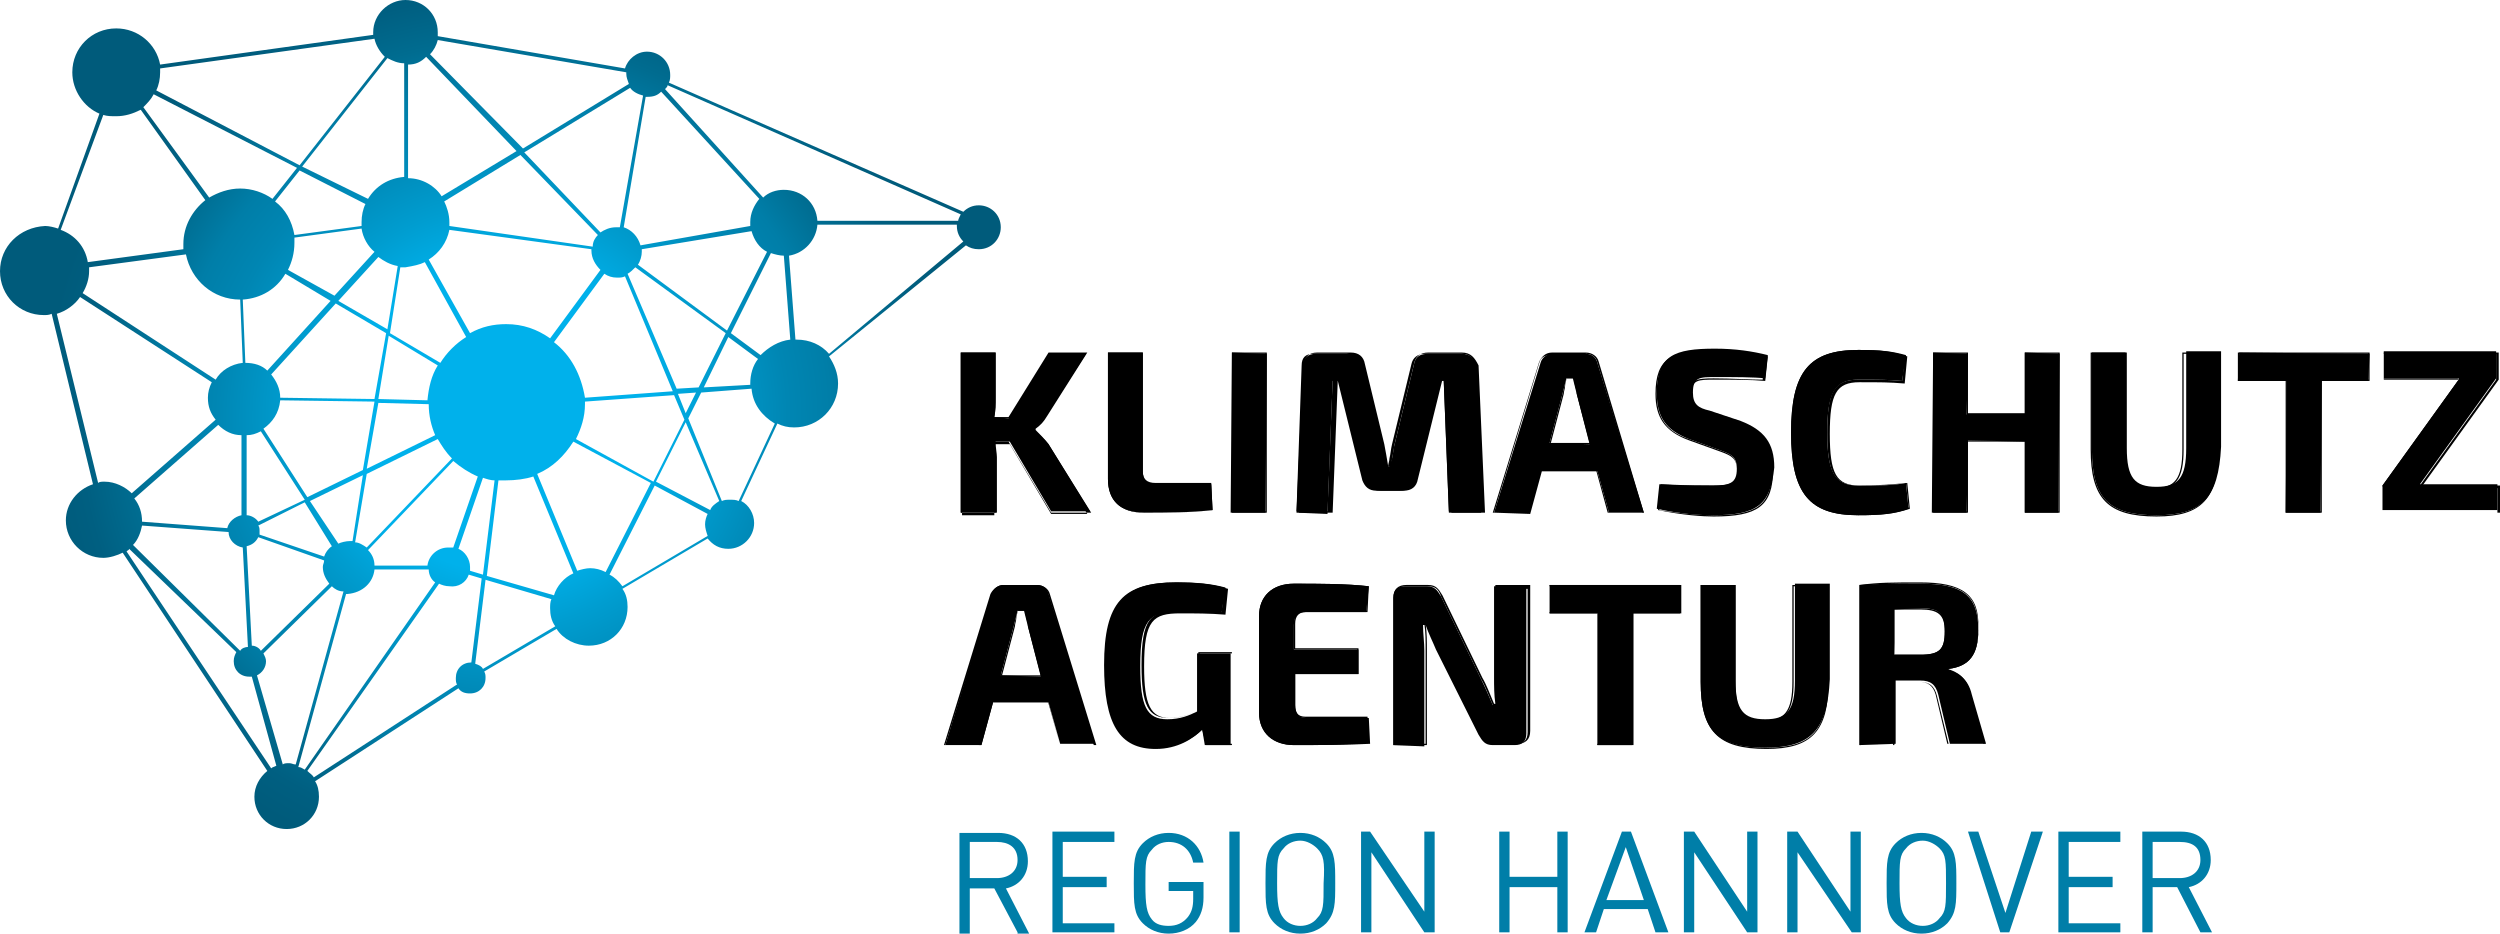 <?xml version="1.0" encoding="utf-8"?>
<!-- Generator: Adobe Illustrator 26.4.1, SVG Export Plug-In . SVG Version: 6.00 Build 0)  -->
<svg version="1.1" id="Ebene_1" xmlns="http://www.w3.org/2000/svg" xmlns:xlink="http://www.w3.org/1999/xlink" x="0px" y="0px"
	 viewBox="0 0 193.6 72.3" style="enable-background:new 0 0 193.6 72.3;" xml:space="preserve">
<style type="text/css">
	.st0{clip-path:url(#SVGID_00000100378120790513940130000008330112490353233067_);}
	.st1{clip-path:url(#SVGID_00000100378120790513940130000008330112490353233067_);fill:#007EA8;}
	
		.st2{clip-path:url(#SVGID_00000024715665575127191140000015670399685815605167_);fill:url(#SVGID_00000137107314693429014270000013058892221344334762_);}
</style>
<g>
	<defs>
		<rect id="SVGID_1_" y="0" width="193.6" height="72.3"/>
	</defs>
	<clipPath id="SVGID_00000046313244921415985910000017540860367154749071_">
		<use xlink:href="#SVGID_1_"  style="overflow:visible;"/>
	</clipPath>
	<path style="clip-path:url(#SVGID_00000046313244921415985910000017540860367154749071_);" d="M74.4,39.7l0-12.4l2.7,0l0,3.5
		c0,0.5,0,1-0.1,1.5l1.1,0.1l3.2-5l2.8,0L81,32.2c-0.3,0.4-0.5,0.7-0.9,1c0,0,0,0.1,0,0.1c0.3,0.3,0.8,0.7,1.1,1.1l3.2,5.2h-3
		l-3.2-5.4l-1.1,0c0,0.5,0.1,0.9,0.1,1.2v4.3L74.4,39.7z"/>
	<path style="clip-path:url(#SVGID_00000046313244921415985910000017540860367154749071_);" d="M84,27.4l-3.1,4.8
		c-0.2,0.4-0.5,0.7-0.9,1c0,0,0,0,0,0.1v0.1c0,0,0,0.1,0,0.1c0.3,0.2,0.8,0.6,1,1.1l3.2,5.2h-2.8l-3.2-5.4c0,0,0,0-0.1,0H77
		c0,0-0.1,0-0.1,0c0,0,0,0.1,0,0.1c0.1,0.5,0.1,0.9,0.1,1.2v4.2h-2.5V27.4h2.5v3.4c0,0.5,0,1-0.1,1.5c0,0,0,0.1,0,0.1c0,0,0,0,0.1,0
		h1.1c0,0,0.1,0,0.1,0l3.1-4.9H84 M84.2,27.3L84.2,27.3L84.2,27.3z M84.2,27.3h-3l-3.1,5H77c0.1-0.5,0.1-1,0.1-1.5v-3.5h-2.7v12.4
		h2.7v-4.3c0-0.4-0.1-0.8-0.1-1.2h1.1l3.3,5.5h3.1l-3.3-5.3c-0.3-0.4-0.7-0.8-1-1.1v-0.1c0.4-0.3,0.6-0.5,0.9-1L84.2,27.3z"/>
	<path style="clip-path:url(#SVGID_00000046313244921415985910000017540860367154749071_);" d="M88.6,39.7c-1.8,0-2.8-0.9-2.8-2.6
		v-9.8l2.7,0l0,9.2c0,0.7,0.3,1,1,1h4.3l0.1,2C92.2,39.7,90.2,39.7,88.6,39.7"/>
	<path style="clip-path:url(#SVGID_00000046313244921415985910000017540860367154749071_);" d="M88.4,27.4v9.2c0,0.7,0.3,1,1.1,1
		h4.2l0.1,1.9c-1.7,0.2-3.5,0.2-5.1,0.2c-1.8,0-2.7-0.9-2.7-2.5v-9.7H88.4 M88.5,27.3h-2.7v9.8c0,1.5,0.8,2.6,2.8,2.6
		c1.8,0,3.6,0,5.3-0.2l-0.1-2.1h-4.3c-0.7,0-1-0.3-1-0.9V27.3z"/>
	<polygon style="clip-path:url(#SVGID_00000046313244921415985910000017540860367154749071_);" points="95.3,39.7 95.4,27.3 
		98.1,27.4 98,39.7 	"/>
	<path style="clip-path:url(#SVGID_00000046313244921415985910000017540860367154749071_);" d="M98,39.6h-2.5V27.4H98V39.6z
		 M98.1,27.3h-2.7v12.4h2.7V27.3z"/>
	<path style="clip-path:url(#SVGID_00000046313244921415985910000017540860367154749071_);" d="M100.4,39.7l0.5-11.3
		c0-0.7,0.4-1,1-1h2.6c0.6,0,0.9,0.3,1,0.8l1.5,6.2c0.1,0.6,0.2,1.2,0.3,1.7l0.3,0l0.2-0.6c0.1-0.4,0.1-0.8,0.2-1.1l1.5-6.2
		c0.1-0.6,0.5-0.8,1.1-0.8h2.6c0.6,0,1,0.3,1,1l0.5,11.3h-2.5l-0.4-10.2l-0.4,0l-1.9,7.7c-0.1,0.6-0.5,0.8-1.1,0.8h-1.8
		c-0.6,0-0.9-0.3-1.1-0.8l-1.9-7.7l-0.4,0l-0.4,10.3L100.4,39.7z"/>
	<path style="clip-path:url(#SVGID_00000046313244921415985910000017540860367154749071_);" d="M113.2,27.4c0.6,0,0.9,0.3,0.9,0.9
		l0.5,11.3h-2.4l-0.4-10.2c0-0.1,0-0.1-0.1-0.1h-0.3c0,0-0.1,0-0.1,0.1l-1.9,7.7c-0.1,0.5-0.4,0.8-1,0.8h-1.8c-0.6,0-0.9-0.3-1-0.8
		l-1.9-7.7c0,0,0-0.1-0.1-0.1h-0.3c-0.1,0-0.1,0-0.1,0.1l-0.4,10.2h-2.4l0.4-11.3c0-0.6,0.3-0.9,0.9-0.9h2.6c0.5,0,0.9,0.3,1,0.8
		l1.5,6.2c0.1,0.6,0.2,1.2,0.3,1.7c0,0,0,0.1,0.1,0.1h0.2c0,0,0.1,0,0.1-0.1c0-0.2,0.1-0.4,0.1-0.6c0.1-0.4,0.1-0.7,0.2-1.1l1.5-6.2
		c0.1-0.5,0.5-0.8,1-0.8H113.2 M113.2,27.3h-2.6c-0.6,0-1,0.3-1.1,0.9l-1.5,6.2c-0.1,0.6-0.2,1.2-0.3,1.7h-0.2
		c-0.1-0.6-0.2-1.2-0.3-1.7l-1.5-6.2c-0.1-0.6-0.5-0.9-1.1-0.9h-2.6c-0.7,0-1,0.4-1,1l-0.4,11.4h2.6l0.4-10.3h0.3l1.9,7.7
		c0.1,0.6,0.5,0.9,1.1,0.9h1.8c0.6,0,1-0.3,1.1-0.9l1.9-7.7h0.3l0.4,10.3h2.6l-0.5-11.4C114.2,27.7,113.9,27.3,113.2,27.3"/>
	<path style="clip-path:url(#SVGID_00000046313244921415985910000017540860367154749071_);" d="M115.7,39.7l3.6-11.6
		c0.1-0.4,0.5-0.7,0.9-0.7h2.6c0.5,0,0.8,0.3,0.9,0.7l3.6,11.6h-2.7l-0.9-3.2l-4.3,0l-0.9,3.3L115.7,39.7z M121.3,29.3
		C121.3,29.3,121.3,29.4,121.3,29.3l-0.3,1.2l-1,3.8l3.1,0.1l-1-3.9l0-0.2c-0.1-0.3-0.2-0.7-0.2-1L121.3,29.3z"/>
	<path style="clip-path:url(#SVGID_00000046313244921415985910000017540860367154749071_);" d="M122.8,27.4c0.4,0,0.8,0.2,0.9,0.7
		l3.5,11.6h-2.6l-0.9-3.2c0,0,0-0.1-0.1-0.1h-4.3c0,0-0.1,0-0.1,0.1l-0.9,3.2h-2.6l3.5-11.6c0.1-0.4,0.4-0.6,0.9-0.6H122.8
		 M120,34.4h3.1c0,0,0.1,0,0.1,0c0,0,0-0.1,0-0.1l-1-3.8l0-0.2c-0.1-0.3-0.2-0.7-0.2-1c0,0,0-0.1-0.1-0.1h-0.5c0,0-0.1,0-0.1,0.1
		c0,0.2-0.1,0.4-0.1,0.6c0,0.2-0.1,0.4-0.1,0.6l-1,3.8C119.9,34.4,119.9,34.4,120,34.4C119.9,34.4,120,34.4,120,34.4 M122.8,27.3
		h-2.6c-0.5,0-0.8,0.3-1,0.7l-3.6,11.7h2.8l0.9-3.3h4.3l0.9,3.3h2.8L123.8,28C123.7,27.6,123.3,27.3,122.8,27.3 M120,34.3l1-3.8
		c0.1-0.4,0.2-0.8,0.3-1.2h0.5c0.1,0.4,0.2,0.8,0.3,1.2l1,3.8H120z"/>
	<path style="clip-path:url(#SVGID_00000046313244921415985910000017540860367154749071_);" d="M132.6,39.9c-1,0-2.5-0.1-4.3-0.5
		l0.2-1.9l1.8,0.1c1.1,0,1.7,0,2.3,0c1.4,0,1.9-0.2,1.9-1.3c0-0.9-0.4-1.1-1.2-1.4l-2.5-0.9c-1.8-0.7-2.5-1.7-2.5-3.6
		c0-2.9,1.4-3.4,4.5-3.4c1.6,0,2.9,0.2,4.1,0.5l-0.2,1.8c-0.9-0.1-2.4-0.1-3.8-0.1c-1.3,0-1.8,0-1.8,1.2c0,0.9,0.4,1.2,1.3,1.4
		l2.4,0.8c1.8,0.7,2.6,1.7,2.6,3.6C137.1,39.1,136.1,39.9,132.6,39.9"/>
	<path style="clip-path:url(#SVGID_00000046313244921415985910000017540860367154749071_);" d="M132.7,27.2c1.6,0,2.9,0.2,4,0.5
		l-0.2,1.7c-1,0-2.4-0.1-3.8-0.1c-1.3,0-1.9,0.1-1.9,1.2c0,0.9,0.4,1.2,1.4,1.5l2.4,0.8c1.8,0.6,2.6,1.7,2.6,3.6
		c0,2.7-1.1,3.5-4.5,3.5c-0.9,0-2.4-0.1-4.2-0.4l0.1-1.8c0.7,0,1.2,0,1.7,0c1.1,0,1.8,0,2.3,0c1.4,0,1.9-0.2,1.9-1.3
		c0-1-0.4-1.2-1.2-1.5l-2.5-0.9c-1.8-0.6-2.5-1.7-2.5-3.5C128.3,27.7,129.6,27.2,132.7,27.2 M132.7,27.1c-3.2,0-4.5,0.6-4.5,3.4
		c0,1.8,0.7,2.9,2.6,3.6l2.5,0.9c0.8,0.3,1.2,0.5,1.2,1.4c0,1-0.4,1.2-1.8,1.2c-0.8,0-1.8,0-4.1-0.1l-0.2,2c1.9,0.4,3.5,0.5,4.3,0.5
		c3.4,0,4.6-0.8,4.6-3.6c0-1.8-0.6-2.9-2.6-3.7l-2.4-0.8c-0.9-0.3-1.3-0.5-1.3-1.4c0-1.1,0.5-1.1,1.8-1.1c1.3,0,2.8,0,3.9,0.1
		l0.2-1.9C135.4,27.2,133.9,27.1,132.7,27.1"/>
	<path style="clip-path:url(#SVGID_00000046313244921415985910000017540860367154749071_);" d="M143.9,39.9c-3.8,0-5.2-1.7-5.2-6.4
		s1.4-6.4,5.2-6.4c1.8,0,2.6,0.1,3.7,0.4l-0.3,2c-1.1-0.1-1.8-0.1-3.4-0.1c-1.8,0-2.4,1-2.4,4.1c0,3.1,0.6,4.1,2.4,4.1
		c1.7,0,2.7,0,3.7-0.2l0.2,2C146.7,39.8,145.7,39.9,143.9,39.9"/>
	<path style="clip-path:url(#SVGID_00000046313244921415985910000017540860367154749071_);" d="M143.9,27.2c1.7,0,2.6,0.1,3.6,0.4
		l-0.2,1.9c-1.1-0.1-1.9-0.1-3.4-0.1c-1.9,0-2.4,1-2.4,4.1c0,3.2,0.6,4.1,2.4,4.1c1.7,0,2.6,0,3.7-0.2l0.2,1.9
		c-1.1,0.4-2.2,0.5-3.9,0.5c-3.8,0-5.1-1.7-5.1-6.3C138.8,28.9,140.1,27.2,143.9,27.2 M143.9,27.1c-3.8,0-5.2,1.7-5.2,6.4
		c0,4.7,1.4,6.4,5.2,6.4c1.8,0,2.8-0.1,4-0.5l-0.2-2c-1.1,0.1-2.1,0.2-3.7,0.2c-1.8,0-2.3-0.9-2.3-4c0-3.1,0.5-4,2.3-4
		c1.6,0,2.3,0,3.5,0.1l0.2-2.1C146.5,27.2,145.7,27.1,143.9,27.1"/>
	<polygon style="clip-path:url(#SVGID_00000046313244921415985910000017540860367154749071_);" points="149.6,39.7 149.7,27.3 
		152.4,27.4 152.3,32.1 156.8,32.1 156.8,27.3 159.5,27.4 159.4,39.7 156.8,39.7 156.8,34.2 152.4,34.1 152.3,39.7 	"/>
	<path style="clip-path:url(#SVGID_00000046313244921415985910000017540860367154749071_);" d="M159.4,27.4v12.2h-2.5v-5.4
		c0-0.1,0-0.1-0.1-0.1h-4.4c-0.1,0-0.1,0-0.1,0.1v5.4h-2.5V27.4h2.5v4.7c0,0.1,0,0.1,0.1,0.1h4.4c0.1,0,0.1,0,0.1-0.1v-4.7H159.4
		 M159.5,27.3h-2.7v4.7h-4.4v-4.7h-2.7v12.4h2.7v-5.5h4.4v5.5h2.7V27.3z"/>
	<path style="clip-path:url(#SVGID_00000046313244921415985910000017540860367154749071_);" d="M167,39.9c-3.7,0-5-1.3-5-5.1v-7.5
		l2.7,0l0,7.4c0,2.3,0.6,3,2.3,3c1.7,0,2.3-0.7,2.3-3v-7.5l2.7,0l0,7.4C171.8,38.6,170.5,39.9,167,39.9"/>
	<path style="clip-path:url(#SVGID_00000046313244921415985910000017540860367154749071_);" d="M171.7,27.4v7.4
		c0,3.8-1.2,5.1-4.7,5.1c-3.7,0-5-1.3-5-5.1v-7.4h2.5v7.4c0,2.3,0.6,3.1,2.3,3.1c1.7,0,2.3-0.8,2.3-3.1v-7.4H171.7 M171.8,27.3h-2.8
		v7.5c0,2.3-0.6,3-2.2,3c-1.7,0-2.2-0.7-2.2-3v-7.5h-2.7v7.5c0,3.8,1.3,5.2,5.1,5.2c3.5,0,4.8-1.4,4.8-5.2V27.3z"/>
	<polygon style="clip-path:url(#SVGID_00000046313244921415985910000017540860367154749071_);" points="177,39.7 177.1,29.5 
		173.3,29.5 173.4,27.3 183.5,27.4 183.4,29.5 179.8,29.5 179.7,39.7 	"/>
	<path style="clip-path:url(#SVGID_00000046313244921415985910000017540860367154749071_);" d="M183.4,27.4v2h-3.6
		c-0.1,0-0.1,0-0.1,0.1v10.1h-2.6V29.5c0-0.1,0-0.1-0.1-0.1h-3.6v-2H183.4 M183.5,27.3h-10.2v2.2h3.7v10.2h2.8V29.5h3.7V27.3z"/>
	<path style="clip-path:url(#SVGID_00000046313244921415985910000017540860367154749071_);" d="M184.5,39.7l0-2.1l5.9-8.2
		c0,0,0,0,0-0.1c0,0,0,0,0,0h-5.8l0-2.1l8.7,0l0,2.1l-5.9,8.2c0,0,0,0,0,0c0,0,0,0,0,0h6l0,2H184.5z"/>
	<path style="clip-path:url(#SVGID_00000046313244921415985910000017540860367154749071_);" d="M193.3,27.4v2l-5.9,8.2
		c0,0,0,0.1,0,0.1c0,0,0,0.1,0.1,0.1h5.9v1.9h-8.9v-2l5.9-8.2c0,0,0-0.1,0-0.1c0,0,0-0.1-0.1-0.1h-5.7v-1.9H193.3 M193.4,27.3h-8.8
		v2.1h5.8l-5.9,8.2v2.1h9.1v-2.1h-6l5.9-8.2V27.3z"/>
	<path style="clip-path:url(#SVGID_00000046313244921415985910000017540860367154749071_);" d="M73.2,57.7L76.8,46
		c0.1-0.4,0.5-0.7,0.9-0.7h2.6c0.5,0,0.8,0.3,0.9,0.7l3.6,11.6h-2.7l-0.9-3.2l-4.3,0L76,57.7L73.2,57.7z M78.8,47.3
		C78.8,47.3,78.8,47.3,78.8,47.3l-0.3,1.2l-1,3.8l3.1,0.1l-1-3.9l0-0.2c-0.1-0.3-0.2-0.7-0.2-1L78.8,47.3z"/>
	<path style="clip-path:url(#SVGID_00000046313244921415985910000017540860367154749071_);" d="M80.3,45.4c0.4,0,0.8,0.2,0.9,0.7
		l3.5,11.6h-2.6l-0.9-3.2c0,0,0-0.1-0.1-0.1h-4.3c0,0-0.1,0-0.1,0.1l-0.9,3.2h-2.6L76.9,46c0.1-0.4,0.4-0.6,0.9-0.6H80.3 M77.5,52.4
		h3.1c0,0,0.1,0,0.1,0c0,0,0-0.1,0-0.1l-1-3.8l0-0.2c-0.1-0.3-0.2-0.7-0.2-1c0,0,0-0.1-0.1-0.1h-0.5c0,0-0.1,0-0.1,0.1
		c0,0.2-0.1,0.4-0.1,0.6c0,0.2-0.1,0.4-0.1,0.6l-1,3.8C77.4,52.3,77.4,52.4,77.5,52.4C77.4,52.4,77.4,52.4,77.5,52.4 M80.3,45.3
		h-2.6c-0.4,0-0.8,0.3-1,0.7l-3.6,11.7H76l0.9-3.3h4.3l0.9,3.3h2.8L81.3,46C81.2,45.6,80.8,45.3,80.3,45.3 M77.5,52.3l1-3.8
		c0.1-0.4,0.2-0.8,0.3-1.2h0.5c0.1,0.4,0.2,0.8,0.3,1.2l1,3.8H77.5z"/>
	<path style="clip-path:url(#SVGID_00000046313244921415985910000017540860367154749071_);" d="M89.5,57.9c-2.7,0-3.9-1.9-3.9-6.4
		c0-4.8,1.4-6.4,5.5-6.4c1.6,0,2.7,0.1,3.8,0.4l-0.3,2c-1.3-0.1-2.5-0.1-3.5-0.1c-2.1,0-2.8,0.6-2.8,4.2c0,3.1,0.5,4.1,2.1,4.1
		c1,0,1.7-0.3,2.3-0.6l0-4.5l2.6,0l0,7.1l-2,0l-0.2-1.2c0,0,0,0,0,0c0,0,0,0,0,0c0,0,0,0,0,0C92.7,56.9,91.5,57.9,89.5,57.9"/>
	<path style="clip-path:url(#SVGID_00000046313244921415985910000017540860367154749071_);" d="M91.1,45.2c1.5,0,2.6,0.1,3.7,0.4
		l-0.2,1.8c-1.3-0.1-2.5-0.1-3.4-0.1c-2.1,0-2.8,0.6-2.8,4.2c0,3.1,0.5,4.1,2.1,4.1c1,0,1.7-0.3,2.3-0.6c0,0,0.1,0,0.1-0.1v-4.3h2.5
		v7h-1.8l-0.2-1.2c0,0,0-0.1-0.1-0.1c0,0,0,0,0,0c0,0-0.1,0-0.1,0c-0.4,0.4-1.6,1.4-3.5,1.4c-2.7,0-3.9-1.9-3.9-6.4
		C85.7,46.7,87,45.2,91.1,45.2 M91.1,45.1c-4.1,0-5.6,1.5-5.6,6.4c0,4.6,1.2,6.5,4,6.5c1.7,0,2.9-0.8,3.6-1.5l0.3,1.2h2v-7.2h-2.6
		V55c-0.6,0.3-1.3,0.6-2.2,0.6c-1.5,0-2-1-2-4c0-3.6,0.7-4.1,2.8-4.1c1.1,0,2.3,0,3.5,0.1l0.2-2C93.8,45.2,92.6,45.1,91.1,45.1"/>
	<path style="clip-path:url(#SVGID_00000046313244921415985910000017540860367154749071_);" d="M100.2,57.7c-1.6,0-2.7-0.9-2.7-2.5
		v-7.5c0-1.5,1-2.5,2.7-2.5c1.9,0,4.1,0,5.8,0.2l-0.2,2l-4.7,0c-0.6,0-0.9,0.3-0.9,1v1.9l5,0l0,1.9l-4.9,0l0,2.4c0,0.7,0.3,1,0.9,1
		h4.8l0.1,2C104.3,57.7,102.1,57.7,100.2,57.7"/>
	<path style="clip-path:url(#SVGID_00000046313244921415985910000017540860367154749071_);" d="M100.2,45.3c1.9,0,4,0,5.7,0.2
		l-0.1,1.8h-4.7c-0.7,0-0.9,0.3-0.9,1v1.9c0,0.1,0,0.1,0.1,0.1h4.8v1.8h-4.8c-0.1,0-0.1,0-0.1,0.1v2.4c0,0.7,0.3,1,0.9,1h4.7
		l0.1,1.8c-1.7,0.2-3.8,0.2-5.7,0.2c-1.6,0-2.6-0.9-2.6-2.4v-7.5C97.6,46.3,98.6,45.3,100.2,45.3 M100.2,45.2c-1.7,0-2.7,1-2.7,2.5
		v7.5c0,1.5,1.1,2.5,2.7,2.5c1.9,0,4.1,0,5.8-0.2l-0.1-2h-4.8c-0.6,0-0.8-0.3-0.8-0.9v-2.4h4.9v-2h-4.9v-1.9c0-0.6,0.3-0.9,0.8-0.9
		h4.8l0.1-2C104.3,45.2,102.1,45.2,100.2,45.2"/>
	<path style="clip-path:url(#SVGID_00000046313244921415985910000017540860367154749071_);" d="M107.9,57.7l0-11.4
		c0-0.6,0.3-0.9,0.9-0.9h1.7c0.6,0,0.8,0.3,1.1,0.8l3.1,6.4c0.3,0.6,0.6,1.3,0.9,2l0.2,0c0,0,0,0,0,0c0,0,0,0,0-0.1
		c-0.1-0.7-0.1-1.4-0.1-2v-7.1l2.5,0l0,11.4c0,0.6-0.3,0.9-0.9,0.9h-1.7c-0.6,0-0.8-0.3-1.1-0.8l-3.3-6.6c-0.2-0.5-0.6-1.3-0.8-1.9
		l-0.2,0c0,0.7,0.1,1.3,0.1,2v7.4L107.9,57.7z"/>
	<path style="clip-path:url(#SVGID_00000046313244921415985910000017540860367154749071_);" d="M118.3,45.4v11.3
		c0,0.6-0.3,0.9-0.9,0.9h-1.7c-0.5,0-0.8-0.3-1-0.8l-3.3-6.6c-0.3-0.5-0.6-1.3-0.7-1.9c0,0,0-0.1-0.1-0.1h-0.2c0,0-0.1,0-0.1,0
		c0,0,0,0,0,0.1c0.1,0.6,0.1,1.3,0.1,2v7.3H108V46.3c0-0.6,0.3-0.9,0.9-0.9h1.7c0.5,0,0.8,0.2,1,0.8l3.1,6.4c0.3,0.5,0.6,1.3,0.9,2
		c0,0,0,0.1,0.1,0.1h0.2c0,0,0.1,0,0.1,0c0,0,0,0,0-0.1l0,0c-0.1-0.7-0.1-1.4-0.1-2v-7H118.3 M118.4,45.3h-2.6v7.1
		c0,0.7,0.1,1.4,0.1,2.1h-0.2c-0.3-0.7-0.6-1.5-0.9-2l-3.1-6.4c-0.3-0.5-0.5-0.8-1.1-0.8h-1.7c-0.6,0-1,0.3-1,1v11.4h2.6v-7.4
		c0-0.6,0-1.3-0.1-2h0.2c0.1,0.6,0.5,1.4,0.8,1.9l3.3,6.6c0.3,0.5,0.5,0.8,1.1,0.8h1.7c0.6,0,1-0.3,1-1V45.3z"/>
	<polygon style="clip-path:url(#SVGID_00000046313244921415985910000017540860367154749071_);" points="123.7,57.7 123.7,47.5 
		120,47.5 120,45.3 130.1,45.3 130.1,47.5 126.4,47.5 126.4,57.7 	"/>
	<path style="clip-path:url(#SVGID_00000046313244921415985910000017540860367154749071_);" d="M130,45.4v2h-3.6
		c-0.1,0-0.1,0-0.1,0.1v10.1h-2.6V47.5c0-0.1,0-0.1-0.1-0.1h-3.6v-2H130 M130.1,45.3H120v2.2h3.7v10.2h2.8V47.5h3.7V45.3z"/>
	<path style="clip-path:url(#SVGID_00000046313244921415985910000017540860367154749071_);" d="M136.7,57.9c-3.7,0-5-1.3-5-5.1v-7.5
		l2.7,0l0,7.4c0,2.3,0.6,3,2.3,3c1.7,0,2.3-0.7,2.3-3v-7.5l2.7,0l0,7.4C141.5,56.5,140.3,57.9,136.7,57.9"/>
	<path style="clip-path:url(#SVGID_00000046313244921415985910000017540860367154749071_);" d="M141.5,45.4v7.4
		c0,3.8-1.2,5.1-4.7,5.1c-3.7,0-5-1.3-5-5.1v-7.4h2.5v7.4c0,2.3,0.6,3.1,2.3,3.1c1.7,0,2.3-0.8,2.3-3.1v-7.4H141.5 M141.6,45.3h-2.8
		v7.5c0,2.3-0.6,3-2.2,3c-1.7,0-2.2-0.7-2.2-3v-7.5h-2.7v7.5c0,3.8,1.3,5.2,5.1,5.2c3.5,0,4.8-1.4,4.8-5.2V45.3z"/>
	<path style="clip-path:url(#SVGID_00000046313244921415985910000017540860367154749071_);" d="M144,57.7l0-12.4
		c1.4-0.1,2.4-0.1,4.7-0.1c3.3,0,4.5,0.9,4.5,3.6c0,1.9-0.7,2.8-2.3,3l0,0.1c0.7,0.2,1.5,0.6,1.8,1.9l1.1,3.8h-2.8l-0.9-3.8
		c-0.2-0.8-0.6-1.1-1.4-1.1l-1.9,0l0,4.9L144,57.7z M146.7,47.2l0,3.5l2,0c1.5,0,1.9-0.4,1.9-1.8c0-1.4-0.4-1.8-1.9-1.8h0
		L146.7,47.2z"/>
	<path style="clip-path:url(#SVGID_00000046313244921415985910000017540860367154749071_);" d="M148.7,45.2c3.4,0,4.5,0.9,4.5,3.6
		c0,1.9-0.7,2.8-2.3,3c0,0-0.1,0-0.1,0.1V52c0,0,0,0.1,0.1,0.1c0.6,0.1,1.4,0.6,1.7,1.8l1,3.7h-2.7l-0.9-3.7
		c-0.2-0.8-0.6-1.1-1.4-1.1l-1.9,0h0c0,0-0.1,0-0.1,0c0,0,0,0,0,0.1v4.8h-2.5V45.4C145.5,45.2,146.4,45.2,148.7,45.2 M146.7,50.8h2
		c1.5,0,2-0.5,2-1.9c0-1.4-0.5-1.8-2-1.8l-2,0c-0.1,0-0.1,0-0.1,0.1L146.7,50.8C146.6,50.8,146.6,50.8,146.7,50.8 M148.7,45.1
		c-2.2,0-3.2,0-4.7,0.2v12.4h2.7v-4.9l1.9,0c0.7,0,1.1,0.3,1.3,1l0.9,3.8h2.9l-1.1-3.9c-0.3-1.3-1.1-1.7-1.8-1.9v-0.1
		c1.8-0.2,2.4-1.3,2.4-3.1C153.3,46,151.9,45.1,148.7,45.1 M146.7,50.7v-3.5l2,0c1.4,0,1.9,0.4,1.9,1.7c0,1.4-0.4,1.8-1.9,1.8H146.7
		z"/>
	<path style="clip-path:url(#SVGID_00000046313244921415985910000017540860367154749071_);fill:#007EA8;" d="M78.8,72.2L77,68.8
		h-1.9v3.5h-0.8v-7.8h3c1.4,0,2.3,0.8,2.3,2.2c0,1.1-0.7,1.9-1.7,2.1l1.8,3.5H78.8z M77.2,65.2h-2.1V68h2.1c0.9,0,1.6-0.5,1.6-1.4
		C78.8,65.6,78.1,65.2,77.2,65.2"/>
	<polygon style="clip-path:url(#SVGID_00000046313244921415985910000017540860367154749071_);fill:#007EA8;" points="81.5,72.2 
		81.5,64.4 86.3,64.4 86.3,65.2 82.3,65.2 82.3,67.9 85.7,67.9 85.7,68.7 82.3,68.7 82.3,71.5 86.3,71.5 86.3,72.2 	"/>
	<path style="clip-path:url(#SVGID_00000046313244921415985910000017540860367154749071_);fill:#007EA8;" d="M92.6,71.4
		c-0.5,0.6-1.3,0.9-2.1,0.9c-0.8,0-1.5-0.3-2-0.8c-0.7-0.7-0.7-1.5-0.7-3.1c0-1.6,0-2.4,0.7-3.1c0.5-0.5,1.2-0.8,2-0.8
		c1.5,0,2.5,1,2.7,2.3h-0.8c-0.2-1-0.9-1.6-1.9-1.6c-0.5,0-1,0.2-1.3,0.6c-0.5,0.5-0.5,1-0.5,2.7c0,1.6,0.1,2.2,0.5,2.7
		c0.3,0.4,0.8,0.5,1.3,0.5c0.6,0,1.1-0.2,1.5-0.7c0.3-0.4,0.4-0.8,0.4-1.4v-0.6h-1.9v-0.7h2.7v1.2C93.2,70.3,93,70.9,92.6,71.4"/>
	
		<rect x="95.2" y="64.4" style="clip-path:url(#SVGID_00000046313244921415985910000017540860367154749071_);fill:#007EA8;" width="0.8" height="7.8"/>
	<path style="clip-path:url(#SVGID_00000046313244921415985910000017540860367154749071_);fill:#007EA8;" d="M102.7,71.5
		c-0.5,0.5-1.2,0.8-2,0.8s-1.5-0.3-2-0.8c-0.7-0.7-0.7-1.5-0.7-3.1c0-1.6,0-2.4,0.7-3.1c0.5-0.5,1.2-0.8,2-0.8s1.5,0.3,2,0.8
		c0.7,0.7,0.7,1.5,0.7,3.1C103.4,70,103.4,70.7,102.7,71.5 M102,65.7c-0.3-0.3-0.8-0.6-1.3-0.6c-0.5,0-1,0.2-1.3,0.6
		c-0.5,0.5-0.5,1-0.5,2.7c0,1.6,0.1,2.2,0.5,2.7c0.3,0.4,0.8,0.6,1.3,0.6c0.5,0,1-0.2,1.3-0.6c0.5-0.5,0.5-1,0.5-2.7
		C102.6,66.7,102.5,66.2,102,65.7"/>
	<polygon style="clip-path:url(#SVGID_00000046313244921415985910000017540860367154749071_);fill:#007EA8;" points="110.3,72.2 
		106.2,66 106.2,72.2 105.4,72.2 105.4,64.4 106.1,64.4 110.3,70.6 110.3,64.4 111.1,64.4 111.1,72.2 	"/>
	<polygon style="clip-path:url(#SVGID_00000046313244921415985910000017540860367154749071_);fill:#007EA8;" points="120.6,72.2 
		120.6,68.7 116.9,68.7 116.9,72.2 116.1,72.2 116.1,64.4 116.9,64.4 116.9,67.9 120.6,67.9 120.6,64.4 121.4,64.4 121.4,72.2 	"/>
	<path style="clip-path:url(#SVGID_00000046313244921415985910000017540860367154749071_);fill:#007EA8;" d="M128.2,72.2l-0.6-1.8
		h-3.4l-0.6,1.8h-0.9l2.9-7.8h0.7l2.9,7.8H128.2z M125.9,65.6l-1.5,4.1h2.9L125.9,65.6z"/>
	<polygon style="clip-path:url(#SVGID_00000046313244921415985910000017540860367154749071_);fill:#007EA8;" points="135.3,72.2 
		131.2,66 131.2,72.2 130.4,72.2 130.4,64.4 131.2,64.4 135.3,70.6 135.3,64.4 136.1,64.4 136.1,72.2 	"/>
	<polygon style="clip-path:url(#SVGID_00000046313244921415985910000017540860367154749071_);fill:#007EA8;" points="143.4,72.2 
		139.2,66 139.2,72.2 138.4,72.2 138.4,64.4 139.2,64.4 143.3,70.6 143.3,64.4 144.1,64.4 144.1,72.2 	"/>
	<path style="clip-path:url(#SVGID_00000046313244921415985910000017540860367154749071_);fill:#007EA8;" d="M150.8,71.5
		c-0.5,0.5-1.2,0.8-2,0.8c-0.8,0-1.5-0.3-2-0.8c-0.7-0.7-0.7-1.5-0.7-3.1c0-1.6,0-2.4,0.7-3.1c0.5-0.5,1.2-0.8,2-0.8
		c0.8,0,1.5,0.3,2,0.8c0.7,0.7,0.7,1.5,0.7,3.1C151.5,70,151.5,70.7,150.8,71.5 M150.2,65.7c-0.3-0.3-0.8-0.6-1.3-0.6
		c-0.5,0-1,0.2-1.3,0.6c-0.5,0.5-0.5,1-0.5,2.7c0,1.6,0.1,2.2,0.5,2.7c0.3,0.4,0.8,0.6,1.3,0.6c0.5,0,1-0.2,1.3-0.6
		c0.5-0.5,0.5-1,0.5-2.7C150.7,66.7,150.7,66.2,150.2,65.7"/>
	<polygon style="clip-path:url(#SVGID_00000046313244921415985910000017540860367154749071_);fill:#007EA8;" points="155.6,72.2 
		154.9,72.2 152.4,64.4 153.2,64.4 155.3,70.7 157.3,64.4 158.2,64.4 	"/>
	<polygon style="clip-path:url(#SVGID_00000046313244921415985910000017540860367154749071_);fill:#007EA8;" points="159.4,72.2 
		159.4,64.4 164.2,64.4 164.2,65.2 160.2,65.2 160.2,67.9 163.6,67.9 163.6,68.7 160.2,68.7 160.2,71.5 164.2,71.5 164.2,72.2 	"/>
	<path style="clip-path:url(#SVGID_00000046313244921415985910000017540860367154749071_);fill:#007EA8;" d="M170.4,72.2l-1.8-3.5
		h-1.9v3.5h-0.8v-7.8h3c1.4,0,2.3,0.8,2.3,2.2c0,1.1-0.7,1.9-1.7,2.1l1.8,3.5H170.4z M168.8,65.2h-2.1V68h2.1c0.9,0,1.6-0.5,1.6-1.4
		C170.4,65.6,169.8,65.2,168.8,65.2"/>
</g>
<g>
	<defs>
		<path id="SVGID_00000147190989896059650220000007760096567836725174_" d="M19.9,52.3c0.4-0.2,0.7-0.6,0.7-1.1
			c0-0.2-0.1-0.4-0.2-0.6l5.3-5.2c0.2,0.2,0.5,0.4,0.9,0.4l-3.7,13.4c-0.2,0-0.3-0.1-0.5-0.1c-0.2,0-0.4,0-0.5,0.1L19.9,52.3z
			 M36.8,51.4l0.8-6.5l5.1,1.5c-0.1,0.2-0.1,0.5-0.1,0.7c0,0.5,0.1,1,0.4,1.4l-5.6,3.3C37.3,51.6,37.1,51.5,36.8,51.4 M36.3,44.5
			l1,0.3l-0.8,6.5c-0.7,0-1.2,0.5-1.2,1.2c0,0.2,0,0.4,0.1,0.5l-11.1,7.2c-0.1-0.2-0.3-0.3-0.5-0.5l10.2-14.5
			c0.2,0.1,0.5,0.2,0.8,0.2C35.5,45.5,36.1,45.1,36.3,44.5 M29,44.1l4.2,0c0,0.4,0.2,0.8,0.5,1L23.6,59.6c-0.2-0.1-0.3-0.2-0.5-0.2
			l3.7-13.4c0,0,0.1,0,0.1,0C28.1,45.9,28.9,45.1,29,44.1 M9.8,42.7c0.1-0.1,0.2-0.1,0.2-0.2l8.3,8c-0.1,0.2-0.2,0.4-0.2,0.7
			c0,0.7,0.5,1.2,1.2,1.2c0.1,0,0.1,0,0.2,0l1.9,6.9c-0.2,0.1-0.3,0.1-0.4,0.2L9.8,42.7z M19.5,50l-0.4-7.7c0.4-0.1,0.7-0.3,0.9-0.7
			l5.1,1.8c0,0.2-0.1,0.3-0.1,0.5c0,0.5,0.2,0.9,0.5,1.3l-5.3,5.2C20.1,50.2,19.8,50,19.5,50 M10.3,42.2c0.4-0.4,0.6-1,0.7-1.5
			l6.7,0.5c0,0.6,0.5,1.1,1.1,1.2l0.4,7.7c-0.2,0-0.5,0.1-0.6,0.3L10.3,42.2z M20.1,41.4c0-0.1,0-0.2,0-0.3c0-0.1,0-0.3-0.1-0.4
			l3.6-1.8l2.1,3.4c-0.3,0.2-0.5,0.5-0.6,0.8L20.1,41.4z M47.2,44.5l3.5-6.9l4.1,2.2c-0.1,0.2-0.2,0.5-0.2,0.8
			c0,0.3,0.1,0.6,0.2,0.9l-6.6,3.9C47.9,45,47.6,44.7,47.2,44.5 M36.4,44.2c0-0.1,0-0.2,0-0.3c0-0.6-0.4-1.2-0.9-1.4l1.9-5.5
			c0.3,0.1,0.6,0.2,0.9,0.2l-0.9,7.3L36.4,44.2z M41.3,36.9l3.1,7.5c-0.7,0.3-1.3,1-1.5,1.7l-5.2-1.5l0.9-7.4c0.2,0,0.4,0,0.6,0
			C39.9,37.2,40.7,37.1,41.3,36.9 M24,38.8l4.1-2l-0.8,5.1c-0.1,0-0.1,0-0.2,0c-0.3,0-0.7,0.1-0.9,0.2L24,38.8z M28.5,42.6l6.6-6.9
			c0.6,0.5,1.2,0.9,1.9,1.2l-1.9,5.5c-0.1,0-0.2,0-0.4,0c-0.8,0-1.5,0.6-1.6,1.4H29C29,43.3,28.8,42.9,28.5,42.6 M41.6,36.7
			c1.2-0.5,2.1-1.4,2.8-2.5l6,3.2l-3.5,6.9c-0.4-0.2-0.8-0.3-1.2-0.3c-0.3,0-0.7,0.1-1,0.2L41.6,36.7z M27.5,42l0.9-5.3l5.5-2.7
			c0.3,0.5,0.6,1,1.1,1.5l-6.6,6.9C28.1,42.2,27.8,42,27.5,42 M19.1,39.9v-6.2c0.4,0,0.7-0.1,1.1-0.3l3.4,5.3L20,40.4
			C19.8,40.1,19.4,39.9,19.1,39.9 M11,40.4C11,40.4,11,40.4,11,40.4c0-0.7-0.2-1.3-0.6-1.8l6.5-5.7c0.5,0.5,1.1,0.8,1.8,0.8v6.2
			c-0.5,0.1-1,0.5-1.1,1L11,40.4z M50.8,37.3l2.3-4.6l2.6,6.1c-0.3,0.2-0.6,0.4-0.7,0.7L50.8,37.3z M29.3,31.2l3.9,0.1
			c0,0.9,0.2,1.7,0.5,2.4l-5.3,2.6L29.3,31.2z M20.4,33.2c0.7-0.5,1.2-1.2,1.3-2.2l7.3,0.1l-0.9,5.3l-4.3,2.1L20.4,33.2z M44.6,34
			c0.4-0.8,0.7-1.7,0.7-2.7c0-0.1,0-0.2,0-0.2l6.9-0.5l0.8,1.9l-2.4,4.8L44.6,34z M52.5,30.5l1.4-0.1L53.1,32L52.5,30.5z M53.3,32.4
			l1-2l3.9-0.3c0.1,1.2,0.8,2.1,1.8,2.7l-2.8,6c-0.2-0.1-0.4-0.1-0.7-0.1c-0.2,0-0.4,0-0.6,0.1L53.3,32.4z M56.4,26.1l2.3,1.7
			c-0.4,0.5-0.6,1.2-0.6,1.9c0,0,0,0,0,0.1L54.5,30L56.4,26.1z M29.3,30.9l0.8-4.9l3.8,2.3c-0.5,0.8-0.7,1.7-0.8,2.7L29.3,30.9z
			 M21.7,30.8c0-0.7-0.3-1.3-0.7-1.8l5-5.5l3.9,2.3L29,30.9L21.7,30.8z M4.4,24.3c0.7-0.2,1.4-0.7,1.8-1.3l10.2,6.6
			c-0.2,0.4-0.3,0.8-0.3,1.2c0,0.7,0.2,1.2,0.6,1.7l-6.5,5.7c-0.5-0.5-1.3-0.9-2.1-0.9c-0.2,0-0.4,0-0.5,0.1L4.4,24.3z M19,28.1
			l-0.2-4.9c1.4-0.1,2.6-0.8,3.3-2l3.5,2.1l-4.9,5.4C20.3,28.3,19.7,28.1,19,28.1 M42.9,26.5l3.9-5.3c0.3,0.2,0.6,0.3,1,0.3
			c0.2,0,0.4,0,0.6-0.1l3.7,8.9l-6.8,0.5C45,29,44.2,27.5,42.9,26.5 M48.6,21.2c0.2-0.1,0.4-0.3,0.6-0.5l7,5.1l-2.1,4.2l-1.7,0.1
			L48.6,21.2z M32.9,20.3l3.2,5.8c-0.8,0.5-1.5,1.2-2,2l-3.9-2.3l0.8-5.1c0.1,0,0.3,0,0.4,0C32,20.6,32.5,20.5,32.9,20.3 M26.2,23.3
			l3.1-3.4c0.4,0.3,0.9,0.6,1.5,0.7l-0.8,4.9L26.2,23.3z M56.6,25.8l3.1-6.2c0.3,0.1,0.7,0.2,1,0.2c0,0,0,0,0,0l0.5,6.5
			c-0.9,0.1-1.7,0.6-2.3,1.2L56.6,25.8z M6.4,22.7c0.3-0.5,0.5-1.1,0.5-1.7c0-0.1,0-0.2,0-0.3l7.5-1c0.4,2,2.1,3.5,4.2,3.5l0.2,4.9
			c-0.9,0.1-1.7,0.6-2.1,1.3L6.4,22.7z M49.4,20.5c0.2-0.3,0.3-0.7,0.3-1c0-0.1,0-0.1,0-0.2l8.5-1.4c0.2,0.7,0.6,1.3,1.2,1.6
			l-3.1,6.1L49.4,20.5z M33.2,20.1c0.8-0.5,1.4-1.3,1.6-2.3l11,1.5c0,0,0,0.1,0,0.1c0,0.6,0.3,1.1,0.7,1.5l-3.9,5.3
			c-1-0.7-2.1-1.1-3.4-1.1c-1,0-1.9,0.2-2.8,0.7L33.2,20.1z M22.3,20.9c0.3-0.6,0.5-1.3,0.5-2.1c0-0.1,0-0.3,0-0.4l5.2-0.7
			c0.1,0.7,0.5,1.4,1,1.8l-3.1,3.4L22.3,20.9z M61.1,19.8c1.2-0.2,2.1-1.2,2.2-2.4h10.8c0,0,0,0.1,0,0.1c0,0.5,0.2,0.9,0.5,1.2
			l-10.4,8.7c-0.6-0.7-1.5-1.1-2.5-1.1c0,0-0.1,0-0.1,0L61.1,19.8z M21.3,15.6l1.9-2.4l5.1,2.6c-0.2,0.4-0.3,0.9-0.3,1.4
			c0,0.1,0,0.2,0,0.3l-5.2,0.7C22.6,17.1,22.1,16.2,21.3,15.6 M34.8,17.5c0-0.1,0-0.2,0-0.3c0-0.6-0.2-1.2-0.4-1.6l5.9-3.6l6,6.2
			c-0.2,0.2-0.4,0.5-0.4,0.9L34.8,17.5z M10.9,8.5l5,7c-1,0.8-1.7,2-1.7,3.4c0,0.1,0,0.3,0,0.4l-7.4,1c-0.2-1.2-1-2.1-2.1-2.5L8,8.9
			C8.3,9,8.6,9,9,9C9.7,9,10.3,8.8,10.9,8.5 M11.1,8.3c0.3-0.3,0.6-0.6,0.8-1L23,13l-1.9,2.4c-0.7-0.5-1.6-0.8-2.5-0.8
			c-0.9,0-1.7,0.3-2.4,0.7L11.1,8.3z M51.2,7.1l7.6,8.3c-0.4,0.5-0.7,1.1-0.7,1.8c0,0.1,0,0.2,0,0.3L49.6,19
			c-0.2-0.7-0.7-1.2-1.3-1.4L50,7.5c0,0,0.1,0,0.1,0C50.6,7.5,50.9,7.4,51.2,7.1 M40.6,11.8l8.2-5c0.2,0.3,0.6,0.5,1,0.6L48,17.6
			c-0.1,0-0.2,0-0.3,0c-0.5,0-0.9,0.2-1.2,0.4L40.6,11.8z M51.5,6.9c0.1-0.1,0.2-0.2,0.2-0.3l22.7,10c-0.1,0.2-0.2,0.4-0.2,0.5
			l-10.9,0c-0.1-1.4-1.2-2.4-2.6-2.4c-0.6,0-1.2,0.2-1.6,0.6L51.5,6.9z M23.4,12.9L30,4.5c0.4,0.2,0.8,0.4,1.3,0.4v8.8
			c-1.2,0.1-2.2,0.7-2.8,1.7L23.4,12.9z M31.6,13.8V5c0.6,0,1-0.2,1.4-0.6l7,7.3l-5.8,3.5C33.7,14.4,32.7,13.8,31.6,13.8 M33.3,4.2
			c0.3-0.3,0.5-0.7,0.6-1.1l14.6,2.5c0,0,0,0.1,0,0.1c0,0.3,0.1,0.5,0.2,0.8l-8.2,5L33.3,4.2z M12.1,7c0.2-0.4,0.3-0.9,0.3-1.4
			c0-0.1,0-0.2,0-0.3L29,3c0.1,0.5,0.4,1,0.8,1.4l-6.6,8.4L12.1,7z M28.9,2.5c0,0.1,0,0.1,0,0.2L12.4,5C12.1,3.4,10.7,2.2,9,2.2
			c-1.9,0-3.4,1.5-3.4,3.4c0,1.4,0.9,2.7,2.1,3.2l-3.2,8.9c-0.3-0.1-0.7-0.2-1-0.2C1.5,17.6,0,19.1,0,21c0,1.9,1.5,3.4,3.4,3.4
			c0.2,0,0.4,0,0.6-0.1l3.2,13.2C6,37.9,5.1,39,5.1,40.3c0,1.6,1.3,2.9,2.9,2.9c0.5,0,1.1-0.2,1.5-0.4l11.2,16.9c-0.6,0.5-1,1.2-1,2
			c0,1.4,1.1,2.5,2.5,2.5c1.4,0,2.5-1.1,2.5-2.5c0-0.5-0.1-0.9-0.3-1.2l11.1-7.2c0.2,0.3,0.5,0.4,0.9,0.4c0.7,0,1.2-0.5,1.2-1.2
			c0-0.2,0-0.3-0.1-0.5l5.6-3.3c0.5,0.8,1.5,1.3,2.5,1.3c1.7,0,3-1.3,3-3c0-0.5-0.1-1-0.4-1.4l6.6-3.9c0.4,0.5,0.9,0.8,1.6,0.8
			c1.1,0,2-0.9,2-2c0-0.7-0.4-1.4-1-1.7l2.8-6c0.4,0.2,0.8,0.3,1.3,0.3c1.9,0,3.4-1.5,3.4-3.4c0-0.8-0.3-1.5-0.7-2.1L74.8,19
			c0.3,0.2,0.6,0.3,1,0.3c1,0,1.7-0.8,1.7-1.7c0-1-0.8-1.7-1.7-1.7c-0.5,0-0.9,0.2-1.2,0.5l-22.8-10c0.1-0.2,0.1-0.4,0.1-0.6
			c0-1-0.8-1.8-1.8-1.8c-0.8,0-1.5,0.6-1.7,1.3L33.9,2.8c0-0.1,0-0.2,0-0.3c0-1.4-1.1-2.5-2.5-2.5C30.1,0,28.9,1.1,28.9,2.5"/>
	</defs>
	<clipPath id="SVGID_00000129205372220463390070000015657135289317197247_">
		<use xlink:href="#SVGID_00000147190989896059650220000007760096567836725174_"  style="overflow:visible;"/>
	</clipPath>
	
		<radialGradient id="SVGID_00000175294599531855299530000011508804936512434341_" cx="-315.369" cy="332.31" r="1" gradientTransform="matrix(35.613 0 0 -35.613 11270.141 11866.81)" gradientUnits="userSpaceOnUse">
		<stop  offset="0" style="stop-color:#00B1EB"/>
		<stop  offset="0.335" style="stop-color:#00B1EB"/>
		<stop  offset="0.461" style="stop-color:#009DD0"/>
		<stop  offset="0.625" style="stop-color:#0086B3"/>
		<stop  offset="0.719" style="stop-color:#007EA8"/>
		<stop  offset="0.821" style="stop-color:#006C90"/>
		<stop  offset="0.921" style="stop-color:#005F81"/>
		<stop  offset="1" style="stop-color:#005B7B"/>
	</radialGradient>
	
		<rect style="clip-path:url(#SVGID_00000129205372220463390070000015657135289317197247_);fill:url(#SVGID_00000175294599531855299530000011508804936512434341_);" width="77.6" height="64.3"/>
</g>
</svg>
